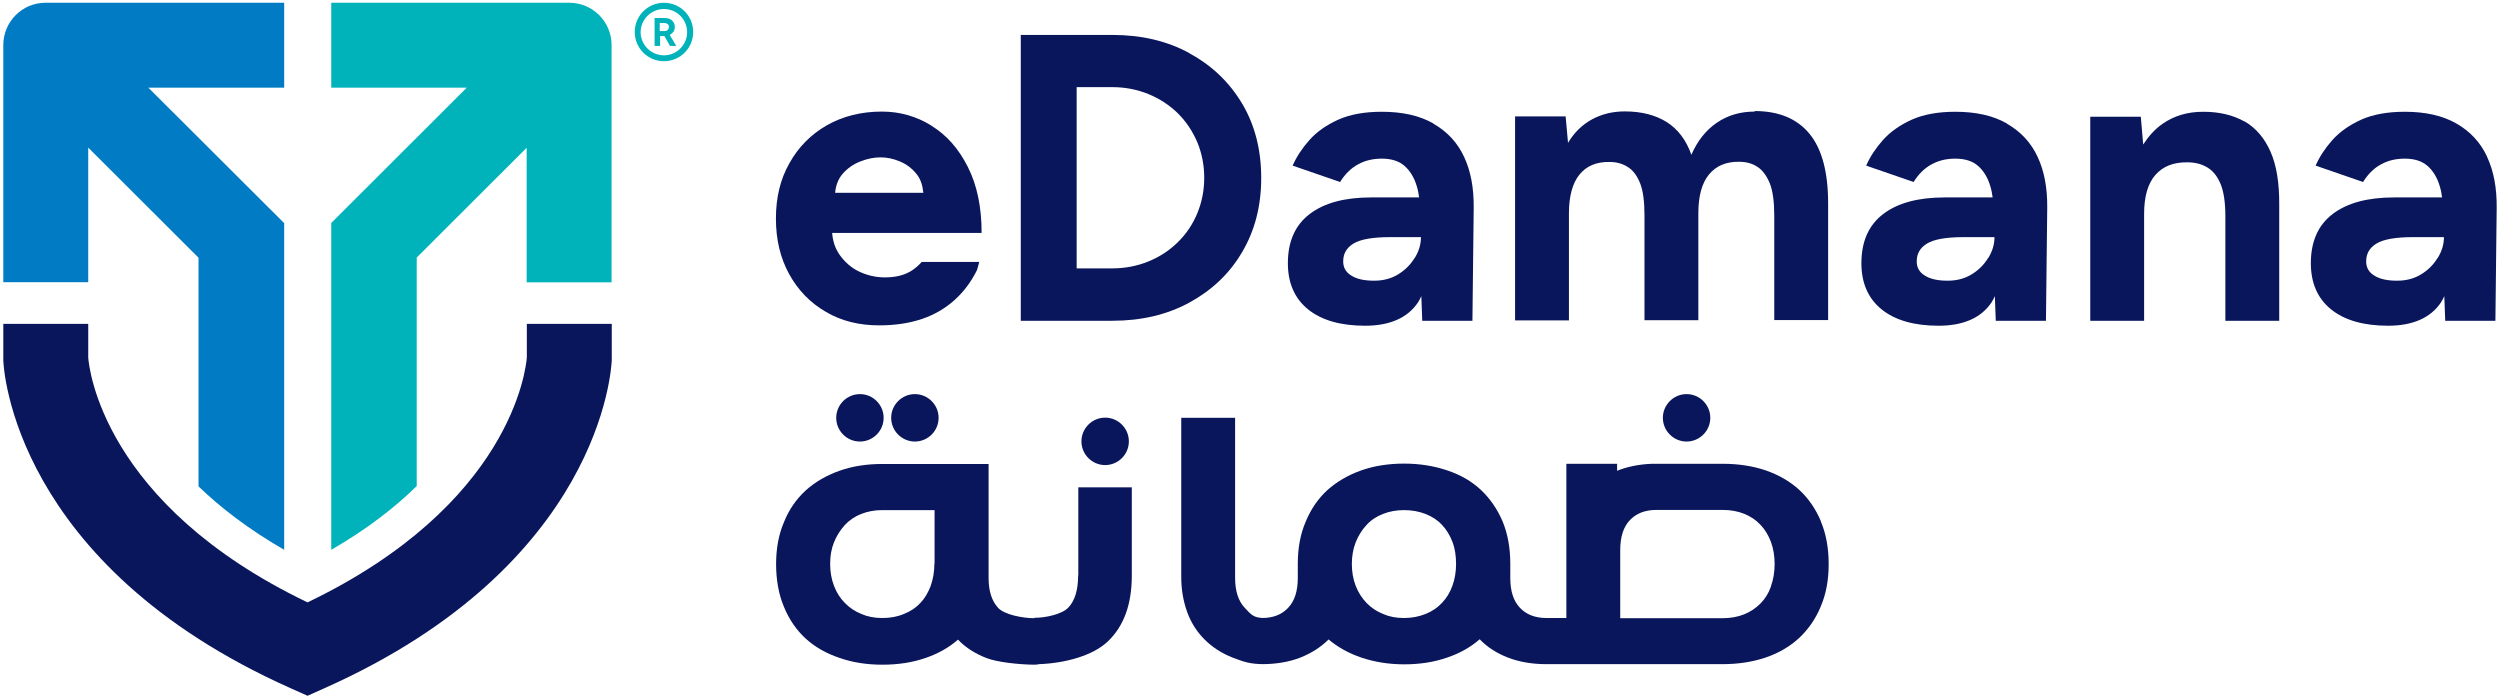 <?xml version="1.0" encoding="UTF-8"?>
<svg xmlns="http://www.w3.org/2000/svg" id="Layer_1" data-name="Layer 1" viewBox="0 0 136 38">
  <defs>
    <style>
      .cls-1 {
        fill: #007bc4;
      }

      .cls-1, .cls-2, .cls-3 {
        stroke-width: 0px;
      }

      .cls-2 {
        fill: #00b3ba;
      }

      .cls-3 {
        fill: #09165c;
      }
    </style>
  </defs>
  <path class="cls-2" d="M36.44,1.89c.08-.04.15-.1.2-.17.05-.07.07-.16.07-.25s-.02-.18-.07-.26c-.05-.07-.11-.13-.19-.17s-.18-.06-.28-.06h-.56v1.52h.3v-.54h.23l.31.54h.34l-.35-.59s.01,0,.02,0M35.89,1.25h.25c.07,0,.13.02.18.06.05.04.07.09.07.16,0,.04-.01.08-.03.11-.02.03-.05.06-.08.08-.04.02-.08.03-.12.03h-.27v-.44Z"></path>
  <path class="cls-2" d="M36.12.15c-.88,0-1.59.71-1.59,1.59s.71,1.59,1.59,1.59,1.59-.71,1.59-1.59-.71-1.59-1.59-1.59M36.12,3.01c-.7,0-1.27-.57-1.27-1.26s.57-1.26,1.27-1.26,1.26.57,1.26,1.26-.57,1.26-1.26,1.26"></path>
  <path class="cls-2" d="M30.98.15h-12.96v4.62h7.37l-7.37,7.36v17.78c1.96-1.13,3.48-2.32,4.65-3.47v-12.43l5.98-5.97v7.32h4.62V2.45c0-1.27-1.03-2.3-2.3-2.3"></path>
  <path class="cls-3" d="M16.73,37.85l-.94-.42C.74,30.71.19,20.04.18,19.59v-1.97h4.62v1.83c.04.54.77,7.96,11.93,13.32,11.07-5.32,11.88-12.68,11.93-13.33v-1.82h4.62v1.97c-.02.45-.56,11.12-15.61,17.84l-.94.42Z"></path>
  <path class="cls-1" d="M15.45.15H2.47C1.21.15.18,1.18.18,2.45v12.9h4.62v-7.32l6,5.99v12.44c1.18,1.14,2.7,2.32,4.66,3.45V12.14l-7.39-7.37h7.39V.15Z"></path>
  <path class="cls-3" d="M49.77,24.02c.71,0,1.29-.58,1.29-1.29s-.58-1.29-1.29-1.29-1.29.58-1.29,1.29.58,1.29,1.29,1.29"></path>
  <path class="cls-3" d="M46.78,24.02c.71,0,1.29-.58,1.29-1.29s-.58-1.29-1.29-1.29-1.29.58-1.29,1.29.58,1.29,1.29,1.29"></path>
  <path class="cls-3" d="M60.12,25.3c.71,0,1.29-.58,1.29-1.29s-.58-1.29-1.29-1.29-1.29.58-1.29,1.29.58,1.29,1.29,1.29"></path>
  <path class="cls-3" d="M58.65,31.3c0,.8-.18,1.39-.54,1.76-.36.37-1.26.55-1.85.55v.02c-.62,0-1.62-.19-1.96-.56-.35-.38-.52-.92-.52-1.63v-6.2h-5.78c-.85,0-1.63.12-2.33.37-.71.25-1.33.61-1.84,1.07-.51.47-.91,1.04-1.18,1.72-.29.67-.43,1.44-.43,2.29s.14,1.65.43,2.33c.28.68.67,1.25,1.18,1.72.51.46,1.12.81,1.84,1.05.71.25,1.49.37,2.34.37s1.63-.12,2.35-.37c.67-.23,1.26-.56,1.75-.99h.01c.41.43.93.76,1.55,1,.59.23,1.79.35,2.56.36h.03c.1,0,.19-.01.27-.03,1.4-.05,2.93-.46,3.74-1.24.87-.83,1.3-2.02,1.3-3.57v-4.81h-2.91v4.81ZM50.83,30.67c0,.44-.07.83-.2,1.2-.14.37-.32.68-.56.93-.24.26-.54.46-.9.6-.35.15-.74.22-1.17.22s-.8-.07-1.14-.22c-.35-.14-.65-.34-.9-.6-.25-.25-.45-.56-.59-.93-.14-.36-.21-.76-.21-1.2s.07-.82.21-1.17c.14-.35.34-.66.58-.93.24-.26.54-.47.9-.61.35-.14.73-.21,1.14-.21h2.85v2.93Z"></path>
  <path class="cls-3" d="M99.06,28.36c-.29-.68-.68-1.25-1.18-1.71-.5-.46-1.11-.81-1.82-1.06-.71-.24-1.49-.36-2.34-.36h-3.87c-.71.03-1.33.16-1.88.38v-.38h-2.76v8.39h-1.08c-.62,0-1.1-.19-1.45-.56-.35-.37-.52-.91-.52-1.62v-.77c0-.86-.14-1.63-.42-2.31-.29-.67-.68-1.24-1.18-1.71-.5-.47-1.11-.82-1.83-1.06-.71-.24-1.49-.37-2.34-.37s-1.63.12-2.34.37c-.71.25-1.32.61-1.84,1.07-.51.47-.9,1.04-1.18,1.72-.29.67-.43,1.44-.43,2.29v.77c0,.71-.17,1.25-.52,1.62-.35.38-.83.56-1.44.56h.15c-.61,0-.73-.19-1.08-.56-.35-.37-.52-.92-.52-1.63v-8.7h-2.93v8.66c0,.68.11,1.31.32,1.9.21.58.53,1.08.95,1.5.42.42.93.75,1.54.99.61.23.94.35,1.72.35h-.15c.79,0,1.48-.12,2.08-.35.61-.24,1.13-.57,1.55-.99h.01c.5.42,1.09.75,1.77.98.71.24,1.49.37,2.34.37s1.63-.12,2.34-.37c.68-.23,1.27-.56,1.76-.99h.01c.41.43.93.76,1.55,1,.58.22,1.24.34,1.98.35h0s.08,0,.08,0h9.6c.85,0,1.63-.12,2.34-.36.71-.24,1.32-.6,1.82-1.06.5-.47.9-1.04,1.18-1.72.29-.68.43-1.44.43-2.3s-.14-1.66-.43-2.33M79.01,31.87c-.13.36-.32.67-.57.93-.24.26-.54.46-.89.6-.35.14-.74.22-1.17.22s-.8-.07-1.14-.22c-.35-.14-.65-.34-.9-.6-.25-.26-.45-.57-.59-.93-.14-.36-.21-.76-.21-1.19s.07-.82.21-1.18c.14-.35.33-.66.58-.93.24-.27.54-.47.9-.61.35-.14.74-.21,1.15-.21s.82.07,1.17.21c.35.14.65.33.89.59.24.25.43.56.57.92.14.36.2.77.2,1.21s-.07.83-.2,1.19M96.34,31.91c-.13.36-.32.67-.57.92-.25.25-.54.45-.89.59-.35.14-.74.21-1.17.21h-5.57v-3.7c0-.71.17-1.26.52-1.63.35-.37.83-.56,1.45-.56h3.6c.43,0,.82.07,1.17.21.35.14.65.34.89.6.25.26.43.57.57.93.13.36.2.76.2,1.2s-.07.85-.2,1.21"></path>
  <path class="cls-3" d="M91.75,24.02c.71,0,1.29-.58,1.29-1.29s-.58-1.29-1.29-1.29-1.29.58-1.29,1.29.58,1.29,1.29,1.29"></path>
  <path class="cls-3" d="M64.72,2.9c-1.22-.67-2.62-1-4.21-1h-4.98v15.55h4.98c1.58,0,2.99-.33,4.21-1,1.22-.67,2.18-1.58,2.86-2.75.69-1.17,1.03-2.51,1.03-4.02s-.34-2.87-1.03-4.03c-.69-1.16-1.64-2.08-2.86-2.74M65.13,11.61c-.25.6-.6,1.12-1.06,1.57s-.98.79-1.59,1.04c-.61.25-1.27.38-1.98.38h-1.93V4.74h1.93c.71,0,1.37.13,1.98.38s1.14.6,1.59,1.04c.45.44.8.97,1.06,1.57.25.6.38,1.25.38,1.94s-.13,1.34-.38,1.94"></path>
  <path class="cls-3" d="M77.98,6.72c-.75-.43-1.68-.64-2.81-.64-.93,0-1.72.14-2.37.43-.64.29-1.17.66-1.57,1.11-.4.45-.7.91-.91,1.39l2.58.89c.27-.43.59-.75.98-.96.38-.21.81-.31,1.29-.31.52,0,.93.13,1.23.39.3.26.53.63.67,1.1.06.19.1.4.13.62h-2.61c-1.44,0-2.55.3-3.34.9-.79.6-1.19,1.49-1.19,2.68,0,1.08.37,1.92,1.1,2.51.73.59,1.77.89,3.1.89s2.31-.42,2.88-1.27c.07-.1.12-.22.18-.34l.05,1.34h2.73l.07-6.15c.01-1.07-.16-1.99-.52-2.76-.36-.78-.92-1.38-1.67-1.81M76.95,14.04c-.22.36-.52.66-.9.89-.38.23-.81.34-1.3.34-.53,0-.95-.09-1.24-.28-.3-.18-.44-.44-.44-.77,0-.42.18-.74.56-.97.37-.23,1.04-.35,2-.35h1.67c0,.39-.11.76-.33,1.12"></path>
  <path class="cls-3" d="M95.46,6.07c-.79,0-1.47.2-2.07.61s-1.05.99-1.38,1.74c-.28-.8-.73-1.39-1.34-1.78-.61-.38-1.37-.58-2.28-.58-.65,0-1.24.14-1.78.43-.53.29-.97.71-1.31,1.28l-.13-1.44h-2.75v11.1h2.93v-5.82c0-.93.19-1.64.57-2.11.38-.47.92-.7,1.63-.69.39,0,.72.09,1.01.28.29.18.51.49.67.9.16.41.23,1,.23,1.75v5.68h2.93v-5.82c0-.93.19-1.64.58-2.11s.93-.7,1.64-.69c.38,0,.72.09,1,.28.28.18.5.49.67.9.16.41.24,1,.24,1.75v5.68h2.93v-6.35c0-1.7-.34-2.97-1.02-3.79-.68-.82-1.67-1.23-2.98-1.23"></path>
  <path class="cls-3" d="M109.18,6.72c-.75-.43-1.68-.64-2.81-.64-.93,0-1.72.14-2.37.43-.64.29-1.17.66-1.57,1.11-.4.45-.7.91-.91,1.39l2.58.89c.27-.43.59-.75.98-.96.38-.21.81-.31,1.29-.31.52,0,.93.13,1.23.39.3.26.53.63.67,1.1.06.19.1.4.13.62h-2.61c-1.44,0-2.55.3-3.34.9-.79.6-1.19,1.49-1.19,2.68,0,1.08.37,1.92,1.1,2.51.73.59,1.77.89,3.1.89s2.31-.42,2.88-1.27c.07-.1.12-.22.18-.34l.05,1.34h2.73l.07-6.15c.01-1.07-.16-1.99-.52-2.76-.36-.78-.92-1.38-1.67-1.81M108.15,14.04c-.22.36-.52.66-.9.89-.38.23-.81.34-1.3.34-.53,0-.95-.09-1.24-.28-.3-.18-.44-.44-.44-.77,0-.42.18-.74.56-.97.37-.23,1.04-.35,2-.35h1.67c0,.39-.11.76-.33,1.12"></path>
  <path class="cls-3" d="M122.1,6.61c-.62-.35-1.37-.53-2.24-.53s-1.58.22-2.21.65c-.42.29-.76.67-1.06,1.13l-.13-1.51h-2.75v11.1h2.93v-5.82c0-.93.2-1.64.61-2.11.41-.47.99-.7,1.74-.69.41,0,.78.09,1.09.28.31.18.55.49.72.9.17.41.26,1,.26,1.75v5.69h2.93v-6.29c.01-1.18-.14-2.15-.47-2.9-.33-.75-.8-1.3-1.42-1.66"></path>
  <path class="cls-3" d="M135.3,8.53c-.36-.78-.92-1.38-1.67-1.81-.75-.43-1.68-.64-2.81-.64-.93,0-1.72.14-2.37.43-.64.29-1.17.66-1.57,1.11-.4.45-.7.91-.91,1.39l2.58.89c.27-.43.59-.75.98-.96.38-.21.81-.31,1.29-.31.52,0,.93.13,1.23.39.3.26.53.63.67,1.1.06.19.1.4.13.62h-2.61c-1.44,0-2.55.3-3.34.9-.79.6-1.19,1.49-1.19,2.68,0,1.08.37,1.92,1.1,2.51.73.59,1.77.89,3.1.89s2.31-.42,2.88-1.27c.07-.1.12-.22.18-.34l.05,1.34h2.73l.07-6.15c.01-1.07-.16-1.99-.52-2.76M132.6,14.04c-.22.36-.52.66-.9.89-.38.23-.81.34-1.3.34-.53,0-.95-.09-1.24-.28-.3-.18-.44-.44-.44-.77,0-.42.18-.74.56-.97.37-.23,1.04-.35,2-.35h1.67c0,.39-.11.76-.33,1.12"></path>
  <path class="cls-3" d="M50.68,6.84c-.82-.51-1.72-.77-2.7-.77-1.12,0-2.12.25-2.99.74-.87.5-1.55,1.18-2.04,2.06-.5.87-.74,1.88-.74,3.02s.24,2.15.72,3.02c.48.87,1.14,1.56,1.99,2.05.84.5,1.81.74,2.91.74.87,0,1.65-.12,2.33-.35s1.27-.58,1.77-1.03c.5-.45.9-.99,1.21-1.61,0,0,.06-.16.13-.46h-3.13c-.15.17-.32.32-.51.45-.39.26-.88.39-1.49.39-.5,0-.97-.11-1.41-.32-.44-.21-.79-.53-1.07-.93-.23-.34-.36-.73-.39-1.17h6.13s2,0,2,0h0c0-1.41-.25-2.6-.75-3.59-.5-.99-1.15-1.73-1.98-2.24M45.43,10.49c.04-.41.17-.75.39-1.01.27-.32.6-.55.99-.7.38-.15.75-.22,1.09-.22s.69.07,1.05.22c.36.15.67.38.92.7.21.26.32.6.36,1.01h-4.81Z"></path>
</svg>
